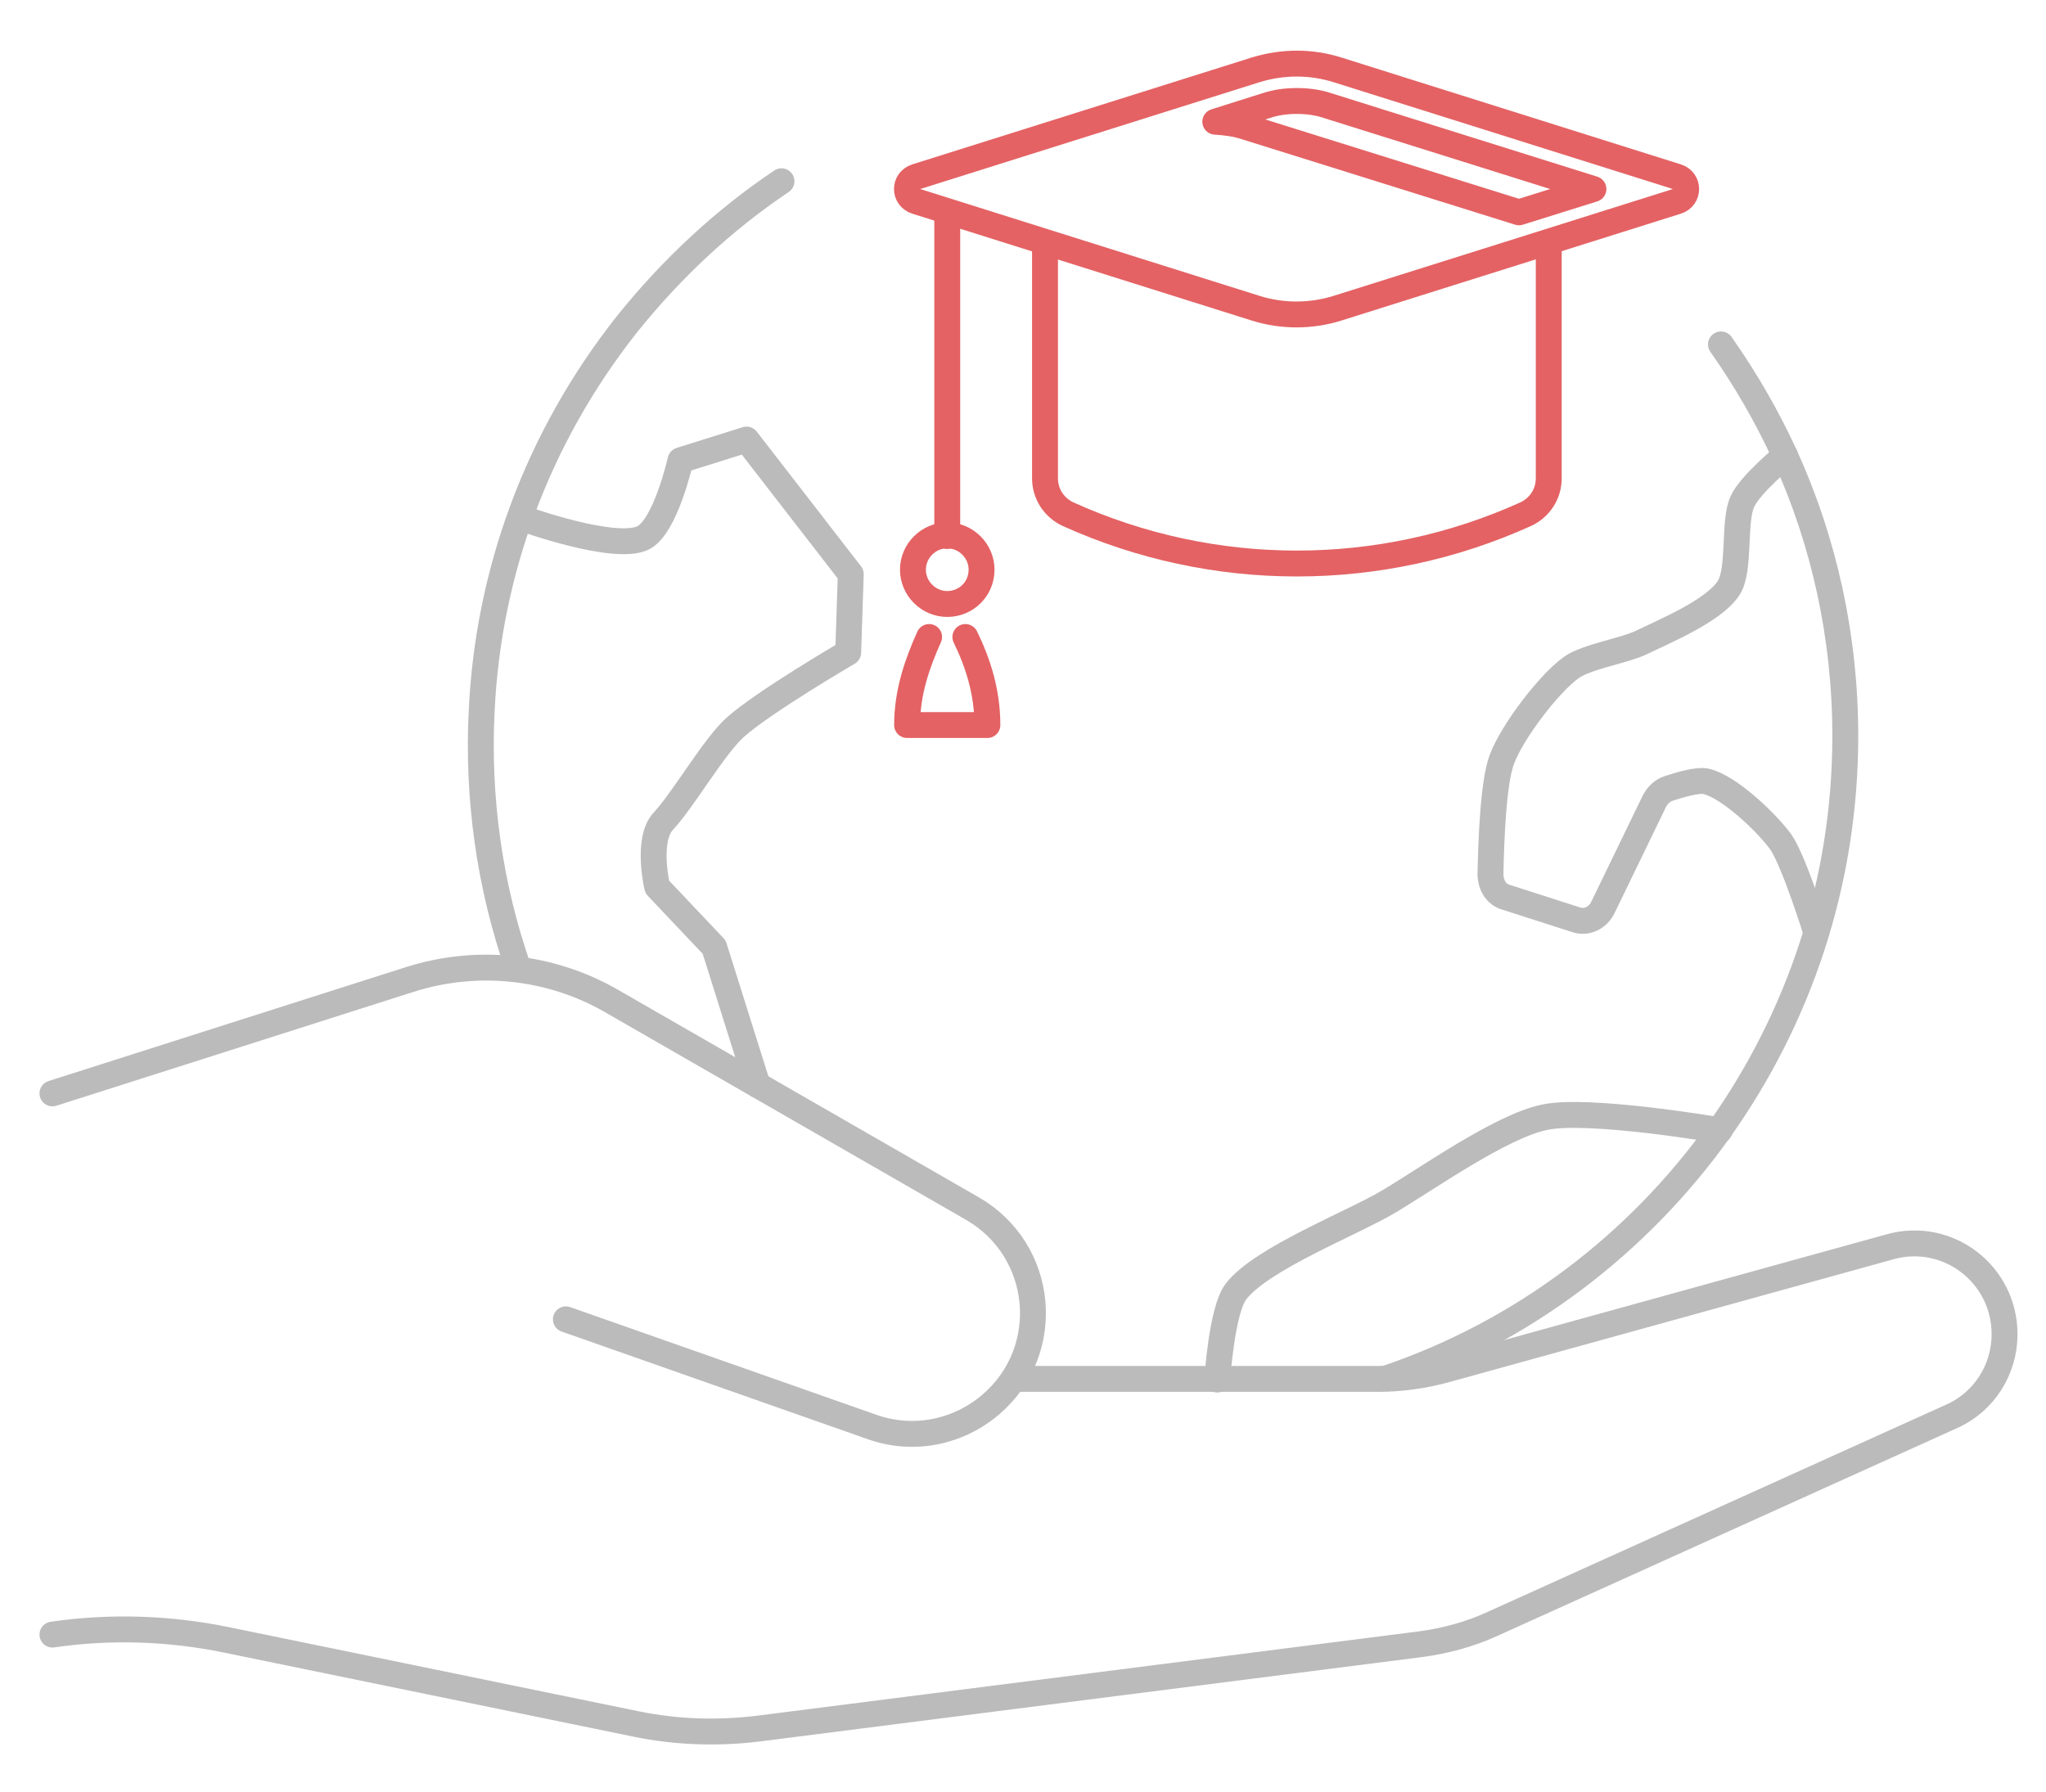 <?xml version="1.0" encoding="utf-8"?>
<!-- Generator: Adobe Illustrator 24.1.0, SVG Export Plug-In . SVG Version: 6.00 Build 0)  -->
<svg version="1.1" id="Layer_1" xmlns="http://www.w3.org/2000/svg" xmlns:xlink="http://www.w3.org/1999/xlink" x="0px" y="0px"
	 viewBox="0 0 316 276.8" style="enable-background:new 0 0 316 276.8;" xml:space="preserve">
<style type="text/css">
	.st0{fill:none;stroke:#BBBBBB;stroke-width:4;stroke-linecap:round;stroke-linejoin:round;stroke-miterlimit:10;}
	.st1{fill:none;stroke:#E46264;stroke-width:4;stroke-linecap:round;stroke-linejoin:round;stroke-miterlimit:10;}
</style>
<g id="desire_to_help_future_generations_1_">
	<path class="st0" d="M265.8,53.2L265.8,53.2c3.8,5.4,7.1,11.1,9.9,17.2c6,13.2,9.3,27.9,9.3,43.3c0,22.7-7.2,43.6-19.4,60.8
		c-12.6,17.7-30.5,31.3-51.4,38.4c0,0,0,0,0,0"/>
	<path class="st0" d="M120.7,28c-8.8,5.9-16.8,13.3-23.8,22c-14.1,17.8-21.5,38.7-22.5,59.7c-0.7,13.5,1.2,27.2,5.7,40"/>
	<path class="st0" d="M80.8,80.1c0,0,14.1,5.1,18.5,3c3.5-1.7,5.8-12,5.8-12l10.2-3.2l16.1,20.8l-0.4,12.1c0,0-13.2,7.7-17.5,11.6
		c-3.3,3-8,11.2-11.1,14.5c-2.6,2.9-0.9,10.1-0.9,10.1l8.8,9.3l6.7,21.3"/>
	<path class="st0" d="M156.7,213h56.2c3.5,0,7-0.5,10.3-1.4l68.7-19c8.9-2.5,17.7,4.2,17.7,13.5v0c0,5.5-3.2,10.5-8.2,12.7l-71,32.1
		c-3.5,1.6-7.3,2.6-11.1,3.1l-102,13c-6.4,0.8-12.8,0.6-19.1-0.7l-63.3-13c-8.8-1.8-17.9-2.1-26.8-0.8"/>
	<path class="st0" d="M8.1,168.9l55.2-17.6c10.4-3.3,21.7-2.1,31.1,3.3l55.8,32.1c11.1,6.4,12.6,21.8,2.9,30.2h0
		c-5.1,4.4-12.1,5.8-18.5,3.5c-16.5-5.8-47.2-16.6-47.2-16.6"/>
	<path class="st0" d="M275.7,70.4c0,0-5.4,4.4-6.6,7.1c-1.4,3-0.3,10.5-2.1,13.3c-2.2,3.5-9.9,6.7-13.4,8.4
		c-2.6,1.3-8.5,2.2-10.9,3.9c-3.5,2.5-9.1,9.9-10.7,14.1c-1.4,3.5-1.7,13-1.8,17.8c0,1.7,0.9,3.2,2.4,3.6l10.9,3.5
		c1.6,0.5,3.3-0.3,4.1-2l7.9-16.3c0.5-1,1.3-1.7,2.2-2c1.8-0.6,4.6-1.4,5.8-1.1c3.5,0.8,9.2,6.2,11.5,9.3c2.1,3,5.5,14,5.5,14"/>
	<path class="st0" d="M265.6,174.6c0,0-20.5-3.5-27.1-2c-6.7,1.4-18.1,9.5-24,13c-5.5,3.3-19.7,8.8-23.6,13.9
		c-2.2,2.8-2.9,13.6-2.9,13.6"/>
</g>
<g>
	<path class="st1" d="M193.9,10.8l-52.4,16.5c-1.9,0.6-1.9,3.2,0,3.8l52.4,16.5c4.1,1.3,8.6,1.3,12.7,0L259,31.1
		c1.9-0.6,1.9-3.2,0-3.8l-52.4-16.5C202.5,9.5,198.1,9.5,193.9,10.8z"/>
	<path class="st1" d="M192.4,19.6c-1.5-0.5-3.1-0.7-4.7-0.8l7.9-2.5c1.5-0.5,3.1-0.7,4.7-0.7c1.6,0,3.2,0.2,4.7,0.7l41.1,12.9
		l-11.5,3.6L192.4,19.6z"/>
	<g>
		<path class="st1" d="M239.2,37.7l0,36.2c0,2.4-1.4,4.5-3.5,5.5c-22.5,10.2-48.3,10.2-70.8,0c-2.1-1-3.5-3.1-3.5-5.5V37.7"/>
	</g>
	<line class="st1" x1="146.3" y1="33.4" x2="146.3" y2="82.8"/>
	<path class="st1" d="M151.6,88c0-2.9-2.4-5.3-5.3-5.3c-2.9,0-5.3,2.4-5.3,5.3c0,2.9,2.4,5.3,5.3,5.3C149.2,93.3,151.6,91,151.6,88z
		"/>
	<path class="st1" d="M143.5,98.4c-1.8,4-3.4,8.5-3.4,13.6h6.2h6.2c0-5.2-1.5-9.7-3.4-13.6"/>
</g>
</svg>
